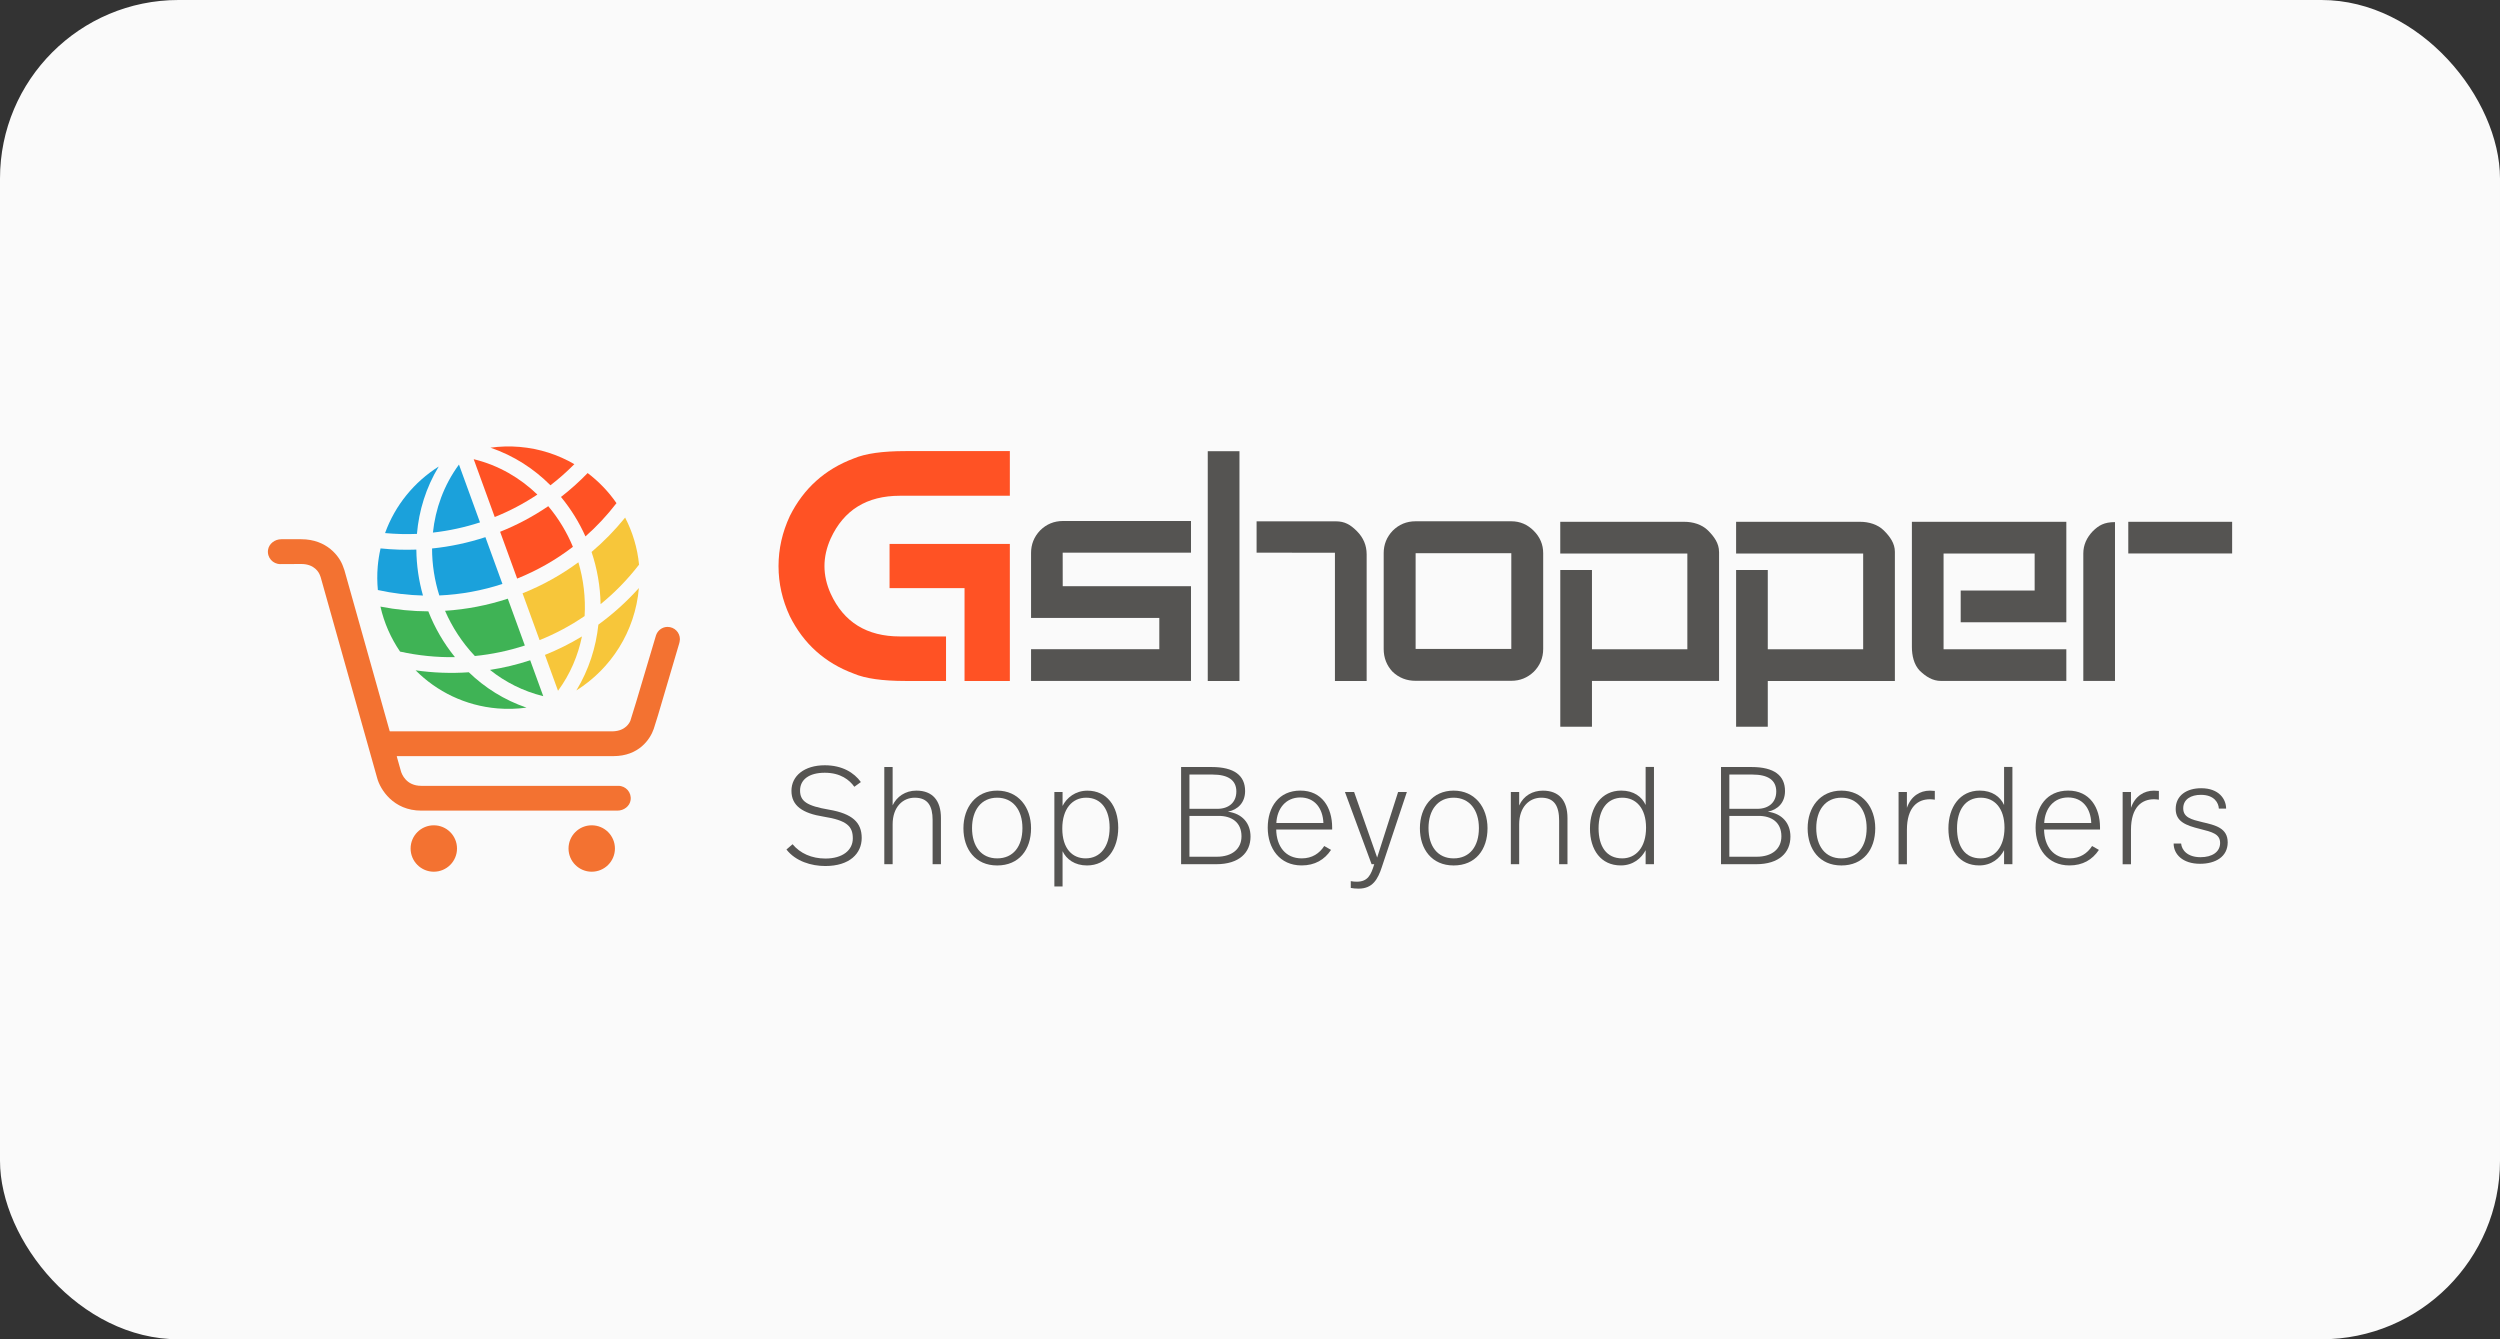 <?xml version="1.0" encoding="UTF-8"?> <svg xmlns="http://www.w3.org/2000/svg" width="560" height="300" viewBox="0 0 560 300" fill="none"><rect x="0" y="0" width="560" height="300" fill="#333333" stroke="none"/><rect width="560" height="300" rx="40" fill="#FAFAFA"></rect><g clip-path="url(#clip0_1041_490)"><path d="M121.689 155.938L118.763 147.9C115.831 148.865 112.824 149.588 109.755 150.061C113.142 152.756 117.138 154.829 121.683 155.938H121.689Z" fill="#3FB355"></path><path d="M98.406 133.382C103.243 133.17 107.993 132.292 112.544 130.804L108.728 120.32C104.862 121.59 100.859 122.443 96.781 122.86C96.781 126.477 97.353 130.045 98.406 133.382Z" fill="#1BA1DB"></path><path d="M117.562 144.587L113.746 134.104C109.22 135.591 104.495 136.507 99.689 136.818C101.276 140.472 103.523 143.946 106.369 146.947C110.185 146.567 113.939 145.777 117.556 144.594L117.562 144.587Z" fill="#3FB355"></path><path d="M102.808 104.06C99.371 108.741 97.534 114.008 96.974 119.3C100.573 118.895 104.102 118.129 107.52 117.015L102.808 104.06Z" fill="#1BA1DB"></path><path d="M106.107 102.857L110.82 115.813C114.157 114.474 117.357 112.787 120.37 110.783C116.541 107.091 111.747 104.233 106.107 102.857Z" fill="#FF5224"></path><path d="M134.533 135.33C137.695 132.759 140.59 129.802 143.149 126.477C142.782 122.73 141.698 119.169 140.03 115.938C137.739 118.764 135.224 121.341 132.509 123.639C133.748 127.324 134.458 131.296 134.533 135.33Z" fill="#F7C63A"></path><path d="M131.146 120.152C133.667 117.929 135.989 115.433 138.094 112.706C136.319 110.135 134.134 107.856 131.631 105.964C129.758 107.9 127.765 109.693 125.661 111.318C127.902 114.038 129.745 117.033 131.14 120.152H131.146Z" fill="#FF5224"></path><path d="M123.302 108.704C125.182 107.259 126.969 105.672 128.656 103.972C125.014 101.855 120.862 100.486 116.392 100.106C114.169 99.919 111.984 99.988 109.867 100.28C115.122 102.067 119.635 105.03 123.302 108.704Z" fill="#FF5224"></path><path d="M122.81 113.385C119.423 115.688 115.806 117.606 112.027 119.119L115.844 129.602C120.282 127.816 124.491 125.438 128.332 122.487C126.994 119.262 125.138 116.155 122.81 113.385Z" fill="#FF5224"></path><path d="M105.011 150.589C101.076 150.863 97.086 150.726 93.095 150.153C97.827 154.903 104.202 158.072 111.405 158.682C113.627 158.869 115.812 158.801 117.935 158.508C112.924 156.802 108.584 154.032 105.011 150.583V150.589Z" fill="#3FB355"></path><path d="M130.356 142.564C127.704 144.171 124.933 145.553 122.069 146.698L124.995 154.735C127.766 150.963 129.49 146.804 130.356 142.564Z" fill="#F7C63A"></path><path d="M134.035 139.925C133.499 144.986 131.918 150.023 129.104 154.661C136.83 149.805 142.265 141.513 143.112 131.72C140.354 134.795 137.303 137.541 134.035 139.919V139.925Z" fill="#F7C63A"></path><path d="M85.245 122.848C84.946 124.168 84.728 125.519 84.61 126.901C84.46 128.688 84.479 130.443 84.641 132.168C88.003 132.902 91.389 133.319 94.745 133.4C93.811 130.113 93.294 126.633 93.263 123.109C90.605 123.209 87.928 123.122 85.245 122.842V122.848Z" fill="#1BA1DB"></path><path d="M95.94 136.943C92.385 136.93 88.793 136.575 85.22 135.878C86.041 139.526 87.554 142.938 89.615 145.957C93.711 146.86 97.833 147.265 101.911 147.202C99.371 144.065 97.366 140.572 95.946 136.949L95.94 136.943Z" fill="#3FB355"></path><path d="M129.559 125.948C125.68 128.806 121.478 131.134 117.052 132.902L120.868 143.386C124.404 141.967 127.785 140.161 130.954 138.001C131.203 133.873 130.692 129.765 129.559 125.948Z" fill="#F7C63A"></path><path d="M93.394 119.592C93.836 114.418 95.399 109.245 98.275 104.501C92.803 107.944 88.507 113.155 86.253 119.411C88.644 119.629 91.028 119.698 93.4 119.592H93.394Z" fill="#1BA1DB"></path><path d="M97.173 184.867C94.303 184.867 91.975 187.196 91.975 190.066C91.975 192.936 94.303 195.264 97.173 195.264C100.043 195.264 102.371 192.936 102.371 190.066C102.371 187.196 100.043 184.867 97.173 184.867Z" fill="#F37231"></path><path d="M132.547 184.867C129.677 184.867 127.349 187.196 127.349 190.066C127.349 192.936 129.677 195.264 132.547 195.264C135.417 195.264 137.745 192.936 137.745 190.066C137.745 187.196 135.417 184.867 132.547 184.867Z" fill="#F37231"></path><path d="M149.549 140.423C148.31 140.423 147.277 141.244 146.928 142.371L142.521 157.176C142.39 157.611 141.244 161.322 141.207 161.434C141.045 161.845 140.161 163.731 137.279 163.818H87.356C87.325 163.818 87.293 163.8 87.287 163.769L77.158 127.754C77.096 127.542 76.878 126.994 76.853 126.907C76.075 124.635 73.224 120.787 67.465 120.787C66.45 120.787 65.815 120.787 65.168 120.787C64.564 120.787 63.954 120.787 63.007 120.787C61.588 120.787 60.237 121.777 60.038 123.178C59.795 124.89 61.115 126.359 62.783 126.359C63.885 126.359 64.558 126.353 65.224 126.347C65.852 126.347 66.481 126.334 67.471 126.334C70.515 126.334 71.455 128.326 71.624 128.75C71.661 128.862 71.804 129.185 71.823 129.26L84.486 174.284C85.158 176.805 88.09 181.58 94.366 181.58H138.306C139.719 181.58 141.058 180.621 141.257 179.214C141.506 177.502 140.18 176.027 138.511 176.027H94.359C90.954 176.027 89.989 173.35 89.827 172.814L88.881 169.459C88.868 169.415 88.9 169.372 88.949 169.372H134.932C135.579 169.372 136.382 169.372 137.397 169.372C143.149 169.372 145.652 165.549 146.436 163.277C146.468 163.19 147.208 160.83 147.395 160.22L152.17 144.033C152.17 144.033 152.301 143.486 152.301 143.187C152.301 141.662 151.068 140.429 149.543 140.429L149.549 140.423Z" fill="#F37231"></path><path d="M230.955 152.538V145.428H259.686V138.418H230.955V123.869C230.955 121.926 231.627 120.252 232.972 118.832C234.392 117.413 236.11 116.703 238.121 116.703H266.783V123.8H238.04L238.052 131.308H266.783V152.525H230.955V152.538Z" fill="#555452"></path><path d="M317.092 152.501C315.081 152.501 313.369 151.828 311.956 150.49C310.618 149.076 309.945 147.364 309.945 145.354V123.913C309.945 121.976 310.618 120.302 311.956 118.889C313.369 117.475 315.081 116.766 317.092 116.766H338.527C340.463 116.766 342.138 117.475 343.551 118.889C344.964 120.302 345.674 121.976 345.674 123.913V145.354C345.674 147.364 344.964 149.076 343.551 150.49C342.138 151.828 340.463 152.501 338.527 152.501H317.092ZM338.533 123.919H317.099V145.36H338.533V123.919Z" fill="#555452"></path><path d="M174.389 126.807C174.389 122.948 175.236 119.206 176.923 115.589C179.998 109.419 184.773 105.117 191.254 102.689C193.825 101.594 197.685 101.046 202.834 101.046H226.205V111.05H201.583C194.174 111.05 189.001 114.244 186.075 120.625C185.147 122.699 184.68 124.759 184.68 126.807C184.68 128.856 185.147 130.941 186.075 132.989C189.007 139.377 194.174 142.564 201.583 142.564H211.911V152.538H202.834C197.685 152.538 193.825 151.99 191.254 150.894C184.773 148.491 179.998 144.202 176.923 138.032C175.23 134.409 174.389 130.673 174.389 126.814M199.26 121.846H226.205V152.544H216.057V131.744H199.26V121.846Z" fill="#FF5224"></path><path d="M281.47 116.777H299.213C301.211 116.777 302.481 117.512 303.938 118.969C305.395 120.432 306.129 122.162 306.129 124.161V152.543H299.026V123.818L281.476 123.794V116.784L281.47 116.777Z" fill="#555452"></path><path d="M277.641 101.07H270.537V152.544H277.641V101.07Z" fill="#555452"></path><path d="M455.761 132.286V123.987H435.36V145.434H462.858V152.532H434.818C432.863 152.532 431.394 151.542 430.018 150.234C428.711 148.858 428.263 146.854 428.263 144.893V116.884H462.858V139.383H439.195V132.286H455.755H455.761Z" fill="#555452"></path><path d="M473.759 116.952V152.531H466.662V123.962C466.662 122.063 467.434 120.42 468.748 119.031C470.13 117.649 471.362 116.958 473.765 116.952" fill="#555452"></path><path d="M500 116.884H476.735V123.981H500V116.884Z" fill="#555452"></path><path d="M385.063 123.607C385.063 121.721 383.98 120.208 382.598 118.832C381.216 117.457 379.193 116.884 377.306 116.884H349.497V123.993H377.966V145.434H356.6V127.673H349.503V162.785H356.6V152.532H385.07V123.607H385.063Z" fill="#555452"></path><path d="M424.453 123.607C424.453 121.721 423.369 120.208 421.987 118.832C420.611 117.457 418.582 116.884 416.695 116.884H388.886V123.993H417.349V145.441H395.983V127.679H388.886V162.791H395.983V152.538H424.453V123.614V123.607Z" fill="#555452"></path><path d="M176.164 190.29L177.533 189.107C179.245 191.161 181.823 192.313 184.904 192.313C188.696 192.313 191.03 190.476 191.03 187.806C191.03 185.135 189.785 183.765 184.469 182.925C179.774 182.178 177.284 180.497 177.284 177.141C177.284 173.786 180.179 171.42 184.749 171.42C188.665 171.42 191.31 173.07 192.836 175.18L191.373 176.239C190.283 174.713 188.291 173.095 184.749 173.095C181.206 173.095 179.214 174.651 179.214 177.073C179.214 179.495 180.771 180.522 185.683 181.362C190.968 182.265 193.022 184.257 193.022 187.706C193.022 191.155 190.345 193.988 184.873 193.988C181.729 193.988 178.218 192.929 176.164 190.29Z" fill="#555452"></path><path d="M199.951 180.397C200.854 178.467 202.784 177.097 205.268 177.097C208.904 177.097 210.771 179.338 210.771 183.223V193.576H208.904V183.659C208.904 180.608 207.876 178.685 204.894 178.685C202.248 178.685 199.951 180.739 199.951 184.655V193.582H198.083V171.812H199.951V180.397Z" fill="#555452"></path><path d="M230.955 185.527C230.955 190.346 228.247 193.863 223.366 193.863C218.485 193.863 215.808 190.227 215.808 185.527C215.808 180.827 218.61 177.098 223.366 177.098C228.122 177.098 230.955 180.827 230.955 185.527ZM217.738 185.496C217.738 189.536 219.761 192.276 223.366 192.276C226.971 192.276 229.025 189.599 229.025 185.496C229.025 181.393 226.877 178.685 223.366 178.685C219.855 178.685 217.738 181.393 217.738 185.496Z" fill="#555452"></path><path d="M250.485 185.402C250.485 190.158 247.932 193.862 243.487 193.862C240.748 193.862 238.886 192.493 238.015 190.662V198.563H236.178V177.414H238.015V180.527C238.949 178.691 240.879 177.109 243.58 177.109C247.901 177.109 250.485 180.527 250.485 185.414V185.402ZM237.953 185.589C237.953 190.158 240.256 192.275 243.176 192.275C246.475 192.275 248.555 189.629 248.555 185.402C248.555 181.393 246.718 178.684 243.3 178.684C240.188 178.684 237.953 181.175 237.953 185.589Z" fill="#555452"></path><path d="M280.118 187.394C280.118 190.999 277.566 193.582 272.436 193.582H264.567V171.812H271.409C276.508 171.812 278.904 173.741 278.904 177.19C278.904 179.774 277.317 181.355 275.051 181.822C278.257 182.227 280.118 184.406 280.118 187.388V187.394ZM266.435 173.492V181.175H272.716C275.206 181.175 276.943 179.774 276.943 177.29C276.943 174.806 275.169 173.499 271.596 173.499H266.435V173.492ZM278.095 187.332C278.095 184.188 275.885 182.762 272.996 182.762H266.435V191.908H272.561C276.01 191.908 278.095 190.133 278.095 187.338V187.332Z" fill="#555452"></path><path d="M298.403 185.341V185.808H285.87C285.933 189.599 287.956 192.276 291.592 192.276C293.926 192.276 295.57 191.155 296.628 189.506L298.154 190.377C296.691 192.587 294.518 193.857 291.561 193.857C286.649 193.857 283.972 190.035 283.972 185.397C283.972 180.759 286.462 177.092 291.281 177.092C296.099 177.092 298.403 180.883 298.403 185.334V185.341ZM285.902 184.351H296.442C296.317 181.082 294.512 178.63 291.249 178.63C287.987 178.63 286.057 181.151 285.902 184.351Z" fill="#555452"></path><path d="M309.54 194.206C308.638 196.945 307.486 199.056 304.317 199.056C303.663 199.056 303.041 198.993 302.574 198.9V197.375C303.103 197.468 303.414 197.499 303.944 197.499C306.403 197.499 307.119 195.943 307.828 193.583H307.237L301.267 177.409H303.321L308.482 192.089L313.176 177.409H315.137L309.54 194.2V194.206Z" fill="#555452"></path><path d="M333.204 185.527C333.204 190.346 330.496 193.863 325.615 193.863C320.734 193.863 318.057 190.227 318.057 185.527C318.057 180.827 320.859 177.098 325.615 177.098C330.371 177.098 333.204 180.827 333.204 185.527ZM319.987 185.496C319.987 189.536 322.01 192.276 325.615 192.276C329.22 192.276 331.274 189.599 331.274 185.496C331.274 181.393 329.126 178.685 325.615 178.685C322.104 178.685 319.987 181.393 319.987 185.496Z" fill="#555452"></path><path d="M351.115 183.23V193.583H349.247V183.846C349.247 180.615 348.22 178.685 345.238 178.685C342.592 178.685 340.295 180.739 340.295 184.655V193.583H338.427V177.409H340.295V180.428C341.291 178.218 343.314 177.104 345.612 177.104C349.247 177.104 351.115 179.345 351.115 183.23Z" fill="#555452"></path><path d="M370.489 193.583H368.621V190.439C367.687 192.245 365.82 193.857 363.056 193.857C358.61 193.857 356.151 190.377 356.151 185.583C356.151 180.79 358.735 177.092 363.149 177.092C365.95 177.092 367.781 178.461 368.621 180.323V171.8H370.489V193.571V193.583ZM358.081 185.558C358.081 189.568 359.824 192.276 363.367 192.276C366.448 192.276 368.715 189.817 368.715 185.403C368.715 180.989 366.442 178.685 363.398 178.685C359.949 178.685 358.081 181.425 358.081 185.558Z" fill="#555452"></path><path d="M401.056 187.394C401.056 190.999 398.504 193.582 393.374 193.582H385.505V171.812H392.347C397.446 171.812 399.842 173.741 399.842 177.19C399.842 179.774 398.255 181.355 395.989 181.822C399.195 182.227 401.056 184.406 401.056 187.388V187.394ZM387.373 173.492V181.175H393.654C396.144 181.175 397.881 179.774 397.881 177.29C397.881 174.806 396.107 173.499 392.534 173.499H387.373V173.492ZM399.033 187.332C399.033 184.188 396.823 182.762 393.934 182.762H387.373V191.908H393.499C396.948 191.908 399.033 190.133 399.033 187.338V187.332Z" fill="#555452"></path><path d="M420.057 185.527C420.057 190.346 417.349 193.863 412.468 193.863C407.588 193.863 404.911 190.227 404.911 185.527C404.911 180.827 407.712 177.098 412.468 177.098C417.225 177.098 420.057 180.827 420.057 185.527ZM406.841 185.496C406.841 189.536 408.864 192.276 412.468 192.276C416.073 192.276 418.128 189.599 418.128 185.496C418.128 181.393 415.98 178.685 412.468 178.685C408.957 178.685 406.841 181.393 406.841 185.496Z" fill="#555452"></path><path d="M433.398 177.166V179.127C432.932 179.065 432.62 179.033 432.309 179.033C429.632 179.033 427.148 180.714 427.148 185.907V193.589H425.28V177.415H427.148V180.957C428.051 178.311 430.105 177.104 432.278 177.104C432.62 177.104 433.056 177.135 433.398 177.166Z" fill="#555452"></path><path d="M450.78 193.583H448.913V190.439C447.979 192.245 446.111 193.857 443.347 193.857C438.902 193.857 436.443 190.377 436.443 185.583C436.443 180.79 439.026 177.092 443.44 177.092C446.242 177.092 448.072 178.461 448.913 180.323V171.8H450.78V193.571V193.583ZM438.373 185.558C438.373 189.568 440.116 192.276 443.658 192.276C446.74 192.276 449.006 189.817 449.006 185.403C449.006 180.989 446.734 178.685 443.689 178.685C440.24 178.685 438.373 181.425 438.373 185.558Z" fill="#555452"></path><path d="M470.404 185.341V185.808H457.871C457.934 189.599 459.957 192.276 463.593 192.276C465.927 192.276 467.571 191.155 468.629 189.506L470.155 190.377C468.692 192.587 466.519 193.857 463.562 193.857C458.65 193.857 455.973 190.035 455.973 185.397C455.973 180.759 458.463 177.092 463.282 177.092C468.1 177.092 470.404 180.883 470.404 185.334V185.341ZM457.903 184.351H468.443C468.318 181.082 466.513 178.63 463.25 178.63C459.988 178.63 458.058 181.151 457.903 184.351Z" fill="#555452"></path><path d="M483.589 177.166V179.127C483.122 179.065 482.811 179.033 482.5 179.033C479.823 179.033 477.339 180.714 477.339 185.907V193.589H475.471V177.415H477.339V180.957C478.242 178.311 480.296 177.104 482.469 177.104C482.811 177.104 483.247 177.135 483.589 177.166Z" fill="#555452"></path><path d="M493.071 176.562C497.03 176.562 498.649 178.99 498.649 181.131H497.024C496.962 179.886 496.047 178.043 493.002 178.043C490.798 178.043 489.043 179.021 489.043 181.069C489.043 183.117 490.886 183.572 493.301 184.157C496.283 184.835 499.004 185.495 499.004 188.695C499.004 191.895 496.296 193.489 492.809 193.489C488.881 193.489 486.895 191.316 486.895 188.95H488.57C488.694 190.37 489.939 192.013 492.921 192.013C495.524 192.013 497.304 190.831 497.304 188.826C497.304 186.821 495.555 186.367 492.778 185.676C489.672 184.904 487.356 184.051 487.356 181.212C487.356 178.124 489.89 176.562 493.058 176.562H493.071Z" fill="#555452"></path></g><defs><clipPath id="clip0_1041_490"><rect width="440" height="99.055" fill="white" transform="translate(60 100)"></rect></clipPath></defs></svg> 